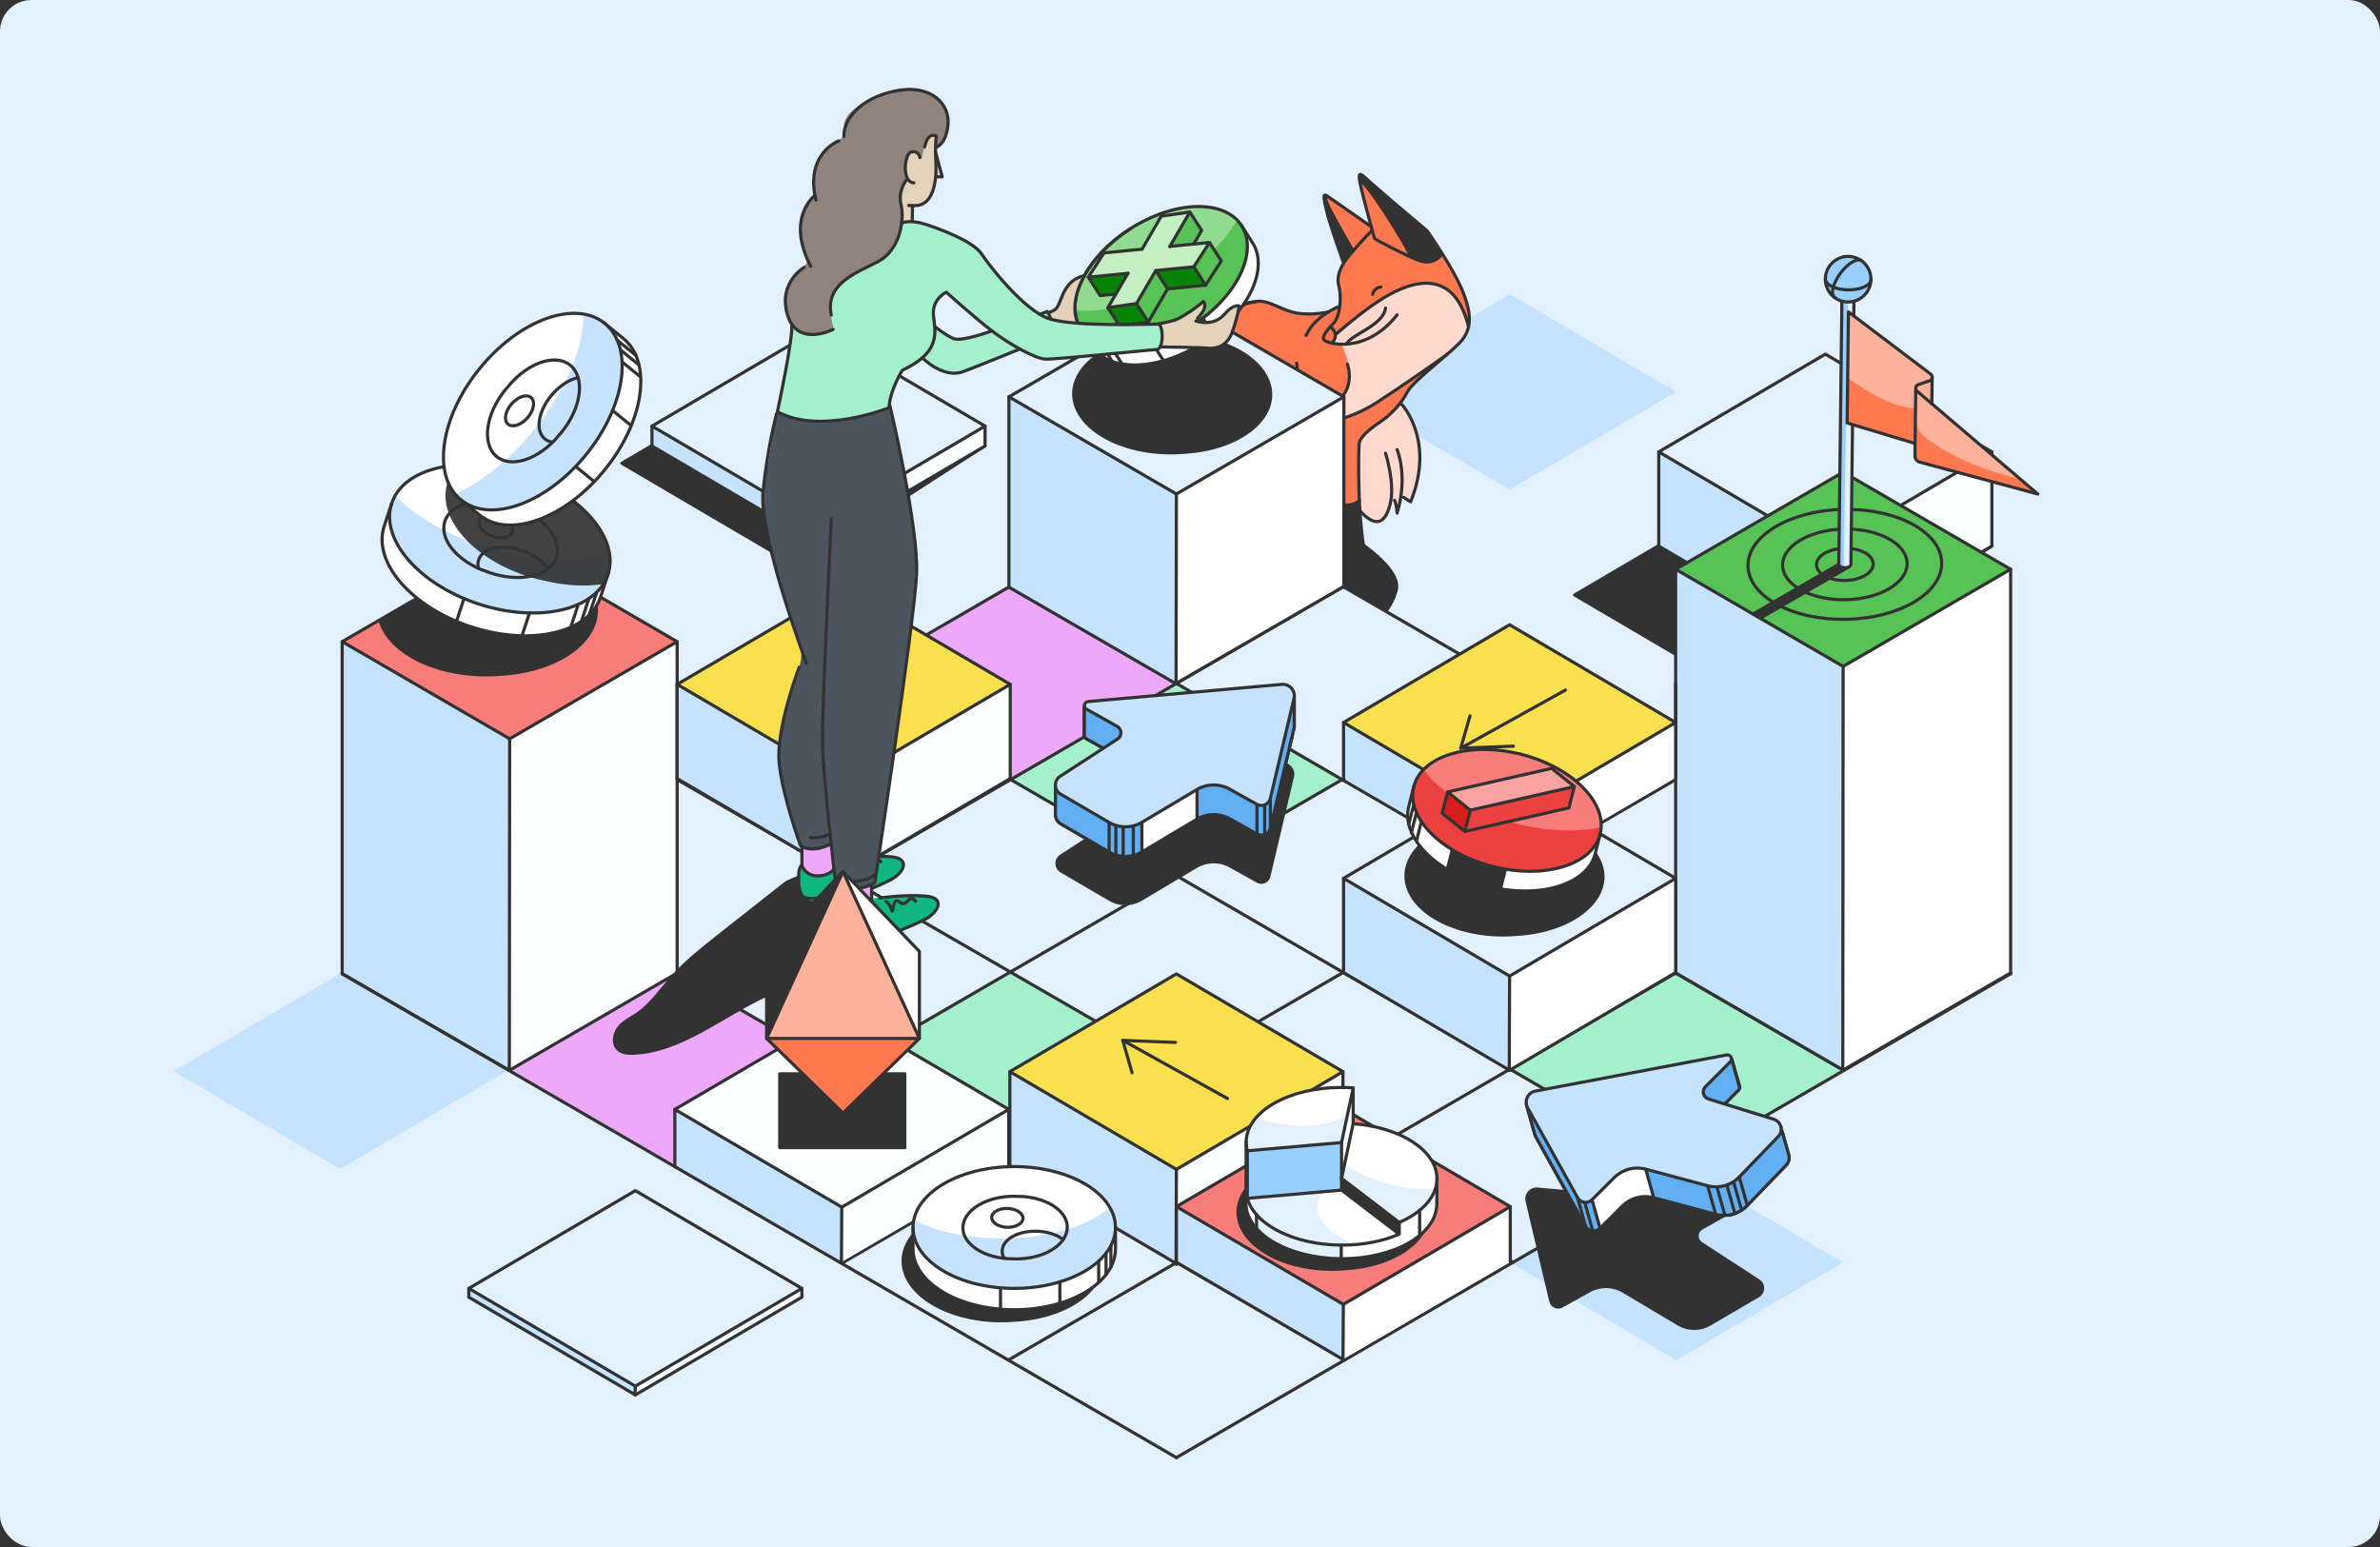<?xml version="1.0" encoding="UTF-8"?>
<svg id="Layer_1" data-name="Layer 1" xmlns="http://www.w3.org/2000/svg" viewBox="0 0 915.79 595.26">
  <rect x="0" y="0" width="915.79" height="595.26" fill="#333333" stroke="none"/>
  <defs>
    <style>
      .cls-1, .cls-2, .cls-3, .cls-4, .cls-5 {
        stroke: #323232;
        stroke-linecap: round;
        stroke-linejoin: round;
        stroke-width: 1.21px;
      }

      .cls-1, .cls-6 {
        fill: #62b0f3;
      }

      .cls-2, .cls-7, .cls-8 {
        fill: #323232;
      }

      .cls-3, .cls-9 {
        fill: #c5e3ff;
      }

      .cls-4, .cls-10 {
        fill: #fff;
      }

      .cls-5 {
        fill: none;
      }

      .cls-7 {
        opacity: .92;
      }

      .cls-7, .cls-11, .cls-12, .cls-6, .cls-13, .cls-14, .cls-15, .cls-16, .cls-17, .cls-9, .cls-18, .cls-19, .cls-8, .cls-20, .cls-21, .cls-22, .cls-23, .cls-10, .cls-24, .cls-25, .cls-26, .cls-27, .cls-28, .cls-29, .cls-30, .cls-31 {
        stroke-width: 0px;
      }

      .cls-11 {
        fill: #f87c79;
      }

      .cls-12 {
        fill: #4c555e;
      }

      .cls-13 {
        fill: #57c255;
      }

      .cls-14 {
        fill: #078305;
      }

      .cls-15 {
        fill: #10b680;
      }

      .cls-16 {
        fill: #c3efc2;
      }

      .cls-17 {
        fill: #d61f1c;
      }

      .cls-18 {
        fill: #a4f0cd;
      }

      .cls-19 {
        fill: #90837b;
      }

      .cls-20 {
        fill: #98cfff;
      }

      .cls-21 {
        fill: #91db90;
      }

      .cls-22 {
        fill: #ff784f;
      }

      .cls-23 {
        fill: #e3d3ba;
      }

      .cls-24 {
        fill: #eea8f9;
      }

      .cls-25 {
        fill: #ffd9ce;
      }

      .cls-26 {
        fill: #e3f1ff;
      }

      .cls-27 {
        fill: #eb413f;
      }

      .cls-28 {
        fill: #fae04e;
      }

      .cls-29 {
        fill: #fcffff;
      }

      .cls-30 {
        fill: #ffb29b;
      }

      .cls-31 {
        fill: #fba3a2;
      }
    </style>
  </defs>
  <rect class="cls-26" x="0" y="0" width="915.79" height="595.26" rx="12.09" ry="12.09" transform="translate(915.79 595.26) rotate(-180)"/>
  <polygon class="cls-9" points="645.06 523.37 709.15 485.76 645.06 448.15 580.98 485.76 645.06 523.37"/>
  <polygon class="cls-9" points="130.86 449.83 194.94 412.22 130.86 374.61 66.77 412.22 130.86 449.83"/>
  <polygon class="cls-9" points="580.93 188.42 645.02 150.8 580.93 113.19 516.85 150.8 580.93 188.42"/>
  <g>
    <polygon class="cls-2" points="306.96 217.97 379.01 171.49 286.16 150.72 239.28 178.25 306.96 217.97"/>
    <g>
      <polyline class="cls-29" points="379.01 171.49 379.01 163.96 314.93 201.57 315.06 208.9"/>
      <line class="cls-5" x1="379.01" y1="171.63" x2="314.93" y2="209.24"/>
      <g>
        <polyline class="cls-9" points="250.87 171.49 250.87 163.96 314.95 201.57 314.82 208.9"/>
        <polygon class="cls-26" points="314.95 201.57 379.04 163.96 314.95 126.35 250.87 163.96 314.95 201.57"/>
        <polygon class="cls-5" points="314.95 201.57 379.04 163.96 314.95 126.35 250.87 163.96 314.95 201.57"/>
        <line class="cls-5" x1="379.04" y1="163.96" x2="379.04" y2="171.49"/>
        <line class="cls-5" x1="250.87" y1="163.96" x2="250.87" y2="171.49"/>
        <line class="cls-5" x1="314.95" y1="201.57" x2="314.82" y2="208.9"/>
      </g>
      <line class="cls-5" x1="250.87" y1="171.63" x2="314.95" y2="209.24"/>
    </g>
  </g>
  <g>
    <polygon class="cls-2" points="673.57 268.66 766.42 210 673.57 189.23 605.9 228.94 673.57 268.66"/>
    <g>
      <polyline class="cls-29" points="766.42 210 766.42 173.88 702.33 211.49 702.47 247.41"/>
      <line class="cls-5" x1="766.42" y1="210.14" x2="702.33" y2="247.75"/>
      <g>
        <polyline class="cls-9" points="638.27 210 638.27 173.88 702.36 211.49 702.23 247.41"/>
        <polygon class="cls-26" points="702.36 211.49 766.44 173.88 702.36 136.27 638.27 173.88 702.36 211.49"/>
        <polygon class="cls-5" points="702.36 211.49 766.44 173.88 702.36 136.27 638.27 173.88 702.36 211.49"/>
        <line class="cls-5" x1="766.44" y1="173.88" x2="766.44" y2="210"/>
        <line class="cls-5" x1="638.27" y1="173.88" x2="638.27" y2="210"/>
        <line class="cls-5" x1="702.36" y1="211.49" x2="702.23" y2="247.41"/>
      </g>
      <line class="cls-5" x1="638.27" y1="210.14" x2="702.36" y2="247.75"/>
    </g>
  </g>
  <g>
    <path class="cls-8" d="m486.6,187.56c12.39,5.83,54.8,26.39,51.24,39.67-3.56,13.29-18.63,23.77-40.07,13.38-21.44-10.39-11.52-19.66-41.19-30.32-29.67-10.66-51.98-32.37-35.09-39.9,16.89-7.53,61.34,5.71,63.36,10.52,0,0-1.42,9.81,0,16.14"/>
    <g>
      <path class="cls-22" d="m478.69,116.68c-3.4.51-21.05,4.25-31.53,17.73-6.2,8.98-24.04,31.44,7.87,46.43.09,1.22,1.25,14.31,4.32,23.41,3.07,9.1,3.9,10.85,4.71,10.16s.66-4.27.11-5.85-2.46-14.03-1.99-17.46c.46-3.44.97-7.59.97-7.59,0,0,22.51,2.67,27.52,2.46.83,1.36,10.91,17.34,13.41,19.26,2.5,1.92,2.69,2.6,2.97,1.97s.65-1.63,0-2.71-1.63-2.83-1.97-3.02-4.77-9.05-5.16-10.1c-.39-1.05-1.85-4.73-1.85-4.73l7.73-.18s5.56,16.14,9.77,23.81c4.2,7.68,8.8,14.74,10.03,14.78s1.87-2.43,1.48-4.07c-.39-1.64-2.41-12.99-3.23-17.26-.82-4.26-.56-6.82-.56-6.82,0,0,4.19,4.75,7.02,3.81,2.83-.93,4.82-7.35,5.01-8.97,0-.06.59-.14,1.28,1.53.68,1.67.68,5.3,1.09,3.82.41-1.48,1.05-5.69,1.32-5.89s1.1.18,1.75.8,2.04,1.02,2.18.65.9-2.42.9-2.42c0,0,3.49-11.77,2.48-17.67s-4.08-13.01-5.15-14.54c-1.07-1.53-2.41-2.92-2.41-2.92,0,0,3.06-5.28,3.53-5.87s3.9-4.03,4.6-4.77,12.14-9.79,13.97-11.76,5.76-5.12,3.96-14.49c-1.3-6.59-5.78-13.81-6.79-15.52-1.01-1.7-8.3-13.22-8.95-13.97s-3.07-2.51-3.62-2.81-19.89-17.38-20.86-18.17c-.97-.8-1.71-.87-1.57,0s4.5,19.13,4.5,19.13c0,0-15.81-10.74-16.54-11.22s-1.42-.67-1.54.12,7.49,25.64,7.49,25.64c0,0-1.6,2.7-1.89,4.58s.06,3.91.44,5.54.05,6.4.05,6.4c0,0-3.41,1.21-4.6,2.11-2.03.64-5.6.95-8.21.77s-5.98-.55-8.87-1.92c-2.88-1.37-4.93-2.61-6.88-2.82s-1.78.08-3.89,0-4.41.61-4.41.61Z"/>
      <path class="cls-8" d="m521.07,96.59s-8.76-15.01-9.74-16.64c-.98-1.63-2.23-2.6-1.88-1.16s5.99,18.06,6.11,18.4.85,4.75,2.36,2.79"/>
      <path class="cls-25" d="m516.24,132.47c.93,2.33,3.24,7.62,2.97,11.9-.27,4.28-1.5,6.72-2.84,8.54-1.34,1.82-4.46,7.16-4.53,7.29s-2.61,3.51,4.22.97c6.84-2.55,13.58-6.06,21.88-11.71s19.56-13.29,22.92-16.76c3.35-3.47,5.14-6.4,2.62-12.04-2.52-5.64-5.79-8.75-6.87-9.4s-5.87-2.14-8.51-2.05-9.1,2.19-11.8,3.25c-2.7,1.07-8.97,5.34-10.22,6.43s-9.3,7.27-10.29,8.2-2.27,1.68-2.34,2.69c-.07,1.01-.51,2.49.65,2.68"/>
      <path class="cls-25" d="m497.25,155.11s.53-1.74.7-2.33.53-2.91-.35-4.11c-.88-1.21-4.2-5.71-5.7-6.73s-3.48-2.59-4.61-3.09c-1.13-.5-2.73-1.23-2.73-1.23,0,0-1.8-.88-2.12.46s-.18,1.45-.2,2.38.03,1.46-.01,2.73c-.04,1.27.1,1.73,0,1.86s.95,1.52,1.7,2.11,2.57,2.73,3.22,3.25,2.26,2.32,3.31,3.19,1.21,1.36,2.29,2.07,3.37,2.16,3.84,1.06"/>
      <path class="cls-25" d="m541.18,158.02c-1.07-1.53-2.41-2.92-2.41-2.92,0,0,.12-.21.32-.55-1.03,1.38-2.36,3.08-3.35,3.98-1.84,1.66-5.26,4.06-6.98,5.46-1.73,1.4-3.89,4.13-4.26,4.56-.37.43-1.56,0-1.54,2.67.02,1.96-1.29,15.64.52,25.88.84.89,4.36,4.43,6.84,3.61,2.83-.93,4.82-7.35,5.01-8.97,0-.06.59-.14,1.28,1.53.68,1.67.68,5.3,1.09,3.82.41-1.48,1.05-5.69,1.32-5.89.27-.2,1.1.18,1.75.8.65.62,2.04,1.02,2.18.65.15-.37.9-2.42.9-2.42,0,0,3.49-11.77,2.48-17.67-1.01-5.9-4.08-13.01-5.15-14.54Z"/>
      <path class="cls-25" d="m500.15,171.01s-.3.3-.48,1.65c-.18,1.35.06,7.02-.06,8.97-.12,1.95-.28,4.87,1.33,4.94,1.61.07,2.08.07,2.35.07s2.68-.08,1.98-1.89-3.05-8.78-3.33-9.43"/>
      <path class="cls-5" d="m554.75,97.57c-.19,1.04-3.62,4.72-9.01,2.58-5.39-2.14-16.63-7.99-16.81-8.36s-4.55-16.35-5.39-20.34-.93-5.67,1.67-3.16c2.6,2.51,19.97,17.28,23.87,20.44,0,0,10.22,14.49,13.84,23.59,3.62,9.1,2.97,13.93,0,18.11-2.97,4.18-18.95,15.79-21.36,20.34s-6.13,8.64-10.4,11.52c-4.27,2.88-7.86,5.96-8.14,8.19s-.96,32.4,3.13,46.43c1.38,4.74,1.5,7.23-.09,8.36-.65.46-2.11-2.46-2.11-2.46"/>
      <path class="cls-5" d="m518.43,140.1c.65,1.86,1.86,6.78-1.21,11.52-3.07,4.74-6.97,10.03-7.15,13.93-.19,3.9,3.34,26.57,5.2,31.3,1.86,4.74,8.45,19.32,9.57,22.02,1.11,2.69.93,4.27,0,4.64s-10.68-13.93-14.21-23.5c-3.53-9.57-9.75-28.24-11.15-30.38-1.39-2.14-5.76-8.27-3.44-11.89,2.32-3.62,3.81-13.47,2.88-18.02"/>
      <path class="cls-5" d="m467.52,128.76c-2.04,2.69-7.71,8.36-4.92,12.26,2.79,3.9,3.44,11.43.93,15.7-2.51,4.27-8.92,8.55-9.01,13-.09,4.46.93,18.21,1.67,22.29.74,4.09,5.29,20.62,6.69,22.11,1.39,1.49,2.6-.93,1.21-6.13-1.39-5.2-3.07-20.62.46-29.82s16.76-21.7,17.84-32.42c.28-2.79-.37-8.45-1.02-10.78"/>
      <path class="cls-5" d="m496.04,157.74c-4.52-1.92-8.79-10.22-13.59-10.84"/>
      <path class="cls-5" d="m485.2,148.04s1.23,13.49,0,17.57c-1.23,4.09-.61,7.18,1.49,12.88,2.11,5.7,15.73,26.01,18.83,28.11,3.1,2.11,2.23-1.98,0-4.58s-6.44-11.77-8.55-18.7c-2.11-6.94-1.43-13.94.4-17.06"/>
      <path class="cls-5" d="m527.62,89.01c-1.11,1.02-6.78,7.06-9.29,10.4s-4.18,6.87-3.16,10.59.78,11.52-2.14,14.49c-1.58,1.61-4.43,4.71-3.68,6.19.74,1.49,15.98,6.07,28.24-9.54"/>
      <path class="cls-5" d="m511.85,125.75s3.82,2.42.85,6.09"/>
      <path class="cls-5" d="m518.04,132.42c1.97-3.84,14.11-7.05,15.1-13.87"/>
      <path class="cls-5" d="m513.82,128.8s9.78-8.64,17.46-13.48c7.68-4.83,27.47-15.55,33.8,10.43"/>
      <path class="cls-5" d="m528.19,113.28s.48-2.64,3.15-2.83"/>
      <path class="cls-5" d="m527.63,87.23c-3.29-2.25-15.39-10.79-17.14-11.91s-.97,1.5,0,5.95c.97,4.45,6.3,19.42,6.3,19.42"/>
      <path class="cls-5" d="m542.77,98.88c-.1-2.38-19.49-33.38-19.45-28.53"/>
      <path class="cls-5" d="m520.63,96.59c-1.24-2.57-13.71-22.75-10.14-21.27"/>
      <path class="cls-5" d="m515.24,117.93s-9.23,3.5-12.69,11.16"/>
      <path class="cls-5" d="m511.24,119.96s-5.23,1.42-11.55.62-11.77-5.63-16.6-4.51-19.2.01-34.18,16.35c-14.99,16.34-19.64,38.14,5.6,48.42"/>
      <path class="cls-5" d="m463.15,183.5s17.5,2.38,27.52,2.46"/>
      <line class="cls-5" x1="498.07" y1="186.63" x2="505.27" y2="186.63"/>
      <path class="cls-5" d="m539.45,155.7s12.95,13.87,3.32,37.4l-2.7-1.73"/>
      <path class="cls-5" d="m537.59,173.04s4.33,10.03,0,24.4c0,0-.25-3.47-.99-4.95"/>
      <path class="cls-5" d="m533.13,174.4s3.84,11.77,1.73,19.82c-2.11,8.05-6.11,8.37-11.6,2.3"/>
      <path class="cls-5" d="m481.75,136.77s11.07,2.03,16.72,13.64"/>
      <path class="cls-5" d="m517.31,201.73s-3.06-28.57-3.48-33.49-.01-6.04-.01-6.04"/>
      <path class="cls-5" d="m511.24,162.2s8.53-.84,18.82-7.52c10.29-6.69,22.38-15.11,26.88-18.42"/>
      <path class="cls-5" d="m483.1,116.07c-4.54.63-5.73,1.73-9.72,5.64"/>
      <path class="cls-5" d="m454.71,175.91s2.82,5.01,9.47,3.34"/>
      <path class="cls-5" d="m486.88,178.98s4.93,2.15,9.11,0"/>
      <path class="cls-5" d="m507.98,192.63s3.63.28,5.85-1.28"/>
      <path class="cls-5" d="m516.51,194.23s3.61.82,6.55-1.58"/>
      <path class="cls-8" d="m463.15,183.5s.14.02.37.04c-.03-.56-.02-1.23,0-1.93l.41-2.03s-6.5.33-9.22-2.96c.14,1.89.16,3.15.08,4.09.08.04.16.08.24.12.09,1.22,1.26,14.31,4.32,23.41,3.07,9.1,3.9,10.85,4.72,10.16.81-.7.66-4.27.11-5.85s-2.46-14.03-1.99-17.46c.46-3.44.97-7.59.97-7.59Z"/>
      <path class="cls-8" d="m505.07,201.46c-.35-.19-4.77-9.05-5.16-10.1-.21-.55-.7-1.81-1.12-2.9-.05-.06-.11-.12-.15-.2-.46-.84-1.77-5.38-2.05-6.29s.61-2.58-1.74-2.51c-2.35.07-3.34.64-4.19.42-.85-.22-2.35-.43-2.35-.43,0,0-2.11-.73-1.66,0,0,0,3.68,5.95,4.42,7.17,2.09,3.34,10.71,16.84,13,18.6,2.5,1.92,2.69,2.6,2.97,1.97s.65-1.63,0-2.71c-.65-1.08-1.63-2.83-1.97-3.02Z"/>
      <path class="cls-8" d="m523.85,203.72c-.82-4.26-.56-6.82-.56-6.82,0,0,.04.05.1.11-.12-1.06-.21-2.3-.33-2.64-.21-.61-.17-1.48-.85-1.12-.68.36-2.12,1.24-3.17,1.21-1.05-.02-2.23.15-2.23.84s.23,3.36-.16,3.36-1.44-1.32-1.81-2.23c-.37-.91-1.06-3.2-1.03-3.65l.1-.95s-1.75.59-2.63.81c-.88.23-2.95.3-2.81.95.01.06.02.17.02.3,1.99,5.26,4.73,12.11,7.06,16.36,4.2,7.68,8.8,14.74,10.03,14.78,1.23.05,1.87-2.43,1.48-4.07-.39-1.64-2.41-12.99-3.23-17.26Z"/>
      <path class="cls-8" d="m542.77,99.25s3.6,1.8,6.13,1.44,4.23-1.35,4.51-1.68,1.49-.98.56-2.6-3.16-6.9-5.06-8.1-22.99-19.74-23.94-20.34-2.02-.42-1.94.21,1.5,1.93,1.91,2.44,2.35,3.12,2.7,3.5,8.4,11.45,10.4,15.47c2,4.02,4.18,7.79,4.18,7.79"/>
    </g>
  </g>
  <polygon class="cls-24" points="261.22 449.22 325.66 411.84 261.22 374.47 196.77 411.84 261.22 449.22"/>
  <polygon class="cls-18" points="388.77 449.22 453.21 411.84 388.77 374.47 324.32 411.84 388.77 449.22"/>
  <polygon class="cls-18" points="644.74 449.52 709.19 412.14 644.74 374.76 580.88 411.5 644.74 449.52"/>
  <polygon class="cls-26" points="388.43 523.2 452.54 485.95 388.43 448.7 324.32 485.95 388.43 523.2"/>
  <polygon class="cls-26" points="516.77 448.75 580.88 411.5 516.77 374.25 452.66 411.5 516.77 448.75"/>
  <polygon class="cls-18" points="452.66 336.97 517.11 299.59 452.66 262.22 388.22 299.59 452.66 336.97"/>
  <polygon class="cls-26" points="516.8 300.34 581.25 262.96 516.8 225.59 452.35 262.96 516.8 300.34"/>
  <polygon class="cls-24" points="388.09 300.71 452.54 263.33 388.09 225.96 323.64 263.33 388.09 300.71"/>
  <polyline class="cls-5" points="452.66 560.86 773.66 374.68 452.66 188.5 131.67 374.68"/>
  <polygon class="cls-10" points="709.08 411.86 709.21 256.42 773.66 219.04 773.66 374.68 709.08 411.86"/>
  <polygon class="cls-9" points="195.98 411.86 196.11 284.28 131.67 246.9 131.67 374.68 195.98 411.86"/>
  <line class="cls-5" x1="709.34" y1="411.86" x2="388.35" y2="225.68"/>
  <line class="cls-5" x1="645.53" y1="448.82" x2="325.34" y2="263.11"/>
  <line class="cls-5" x1="582.21" y1="485.72" x2="261.22" y2="300.36"/>
  <line class="cls-5" x1="517.24" y1="523.11" x2="196.79" y2="337.42"/>
  <polygon class="cls-29" points="196.25 411.86 196.11 284.28 260.56 246.9 260.56 374.68 196.25 411.86"/>
  <line class="cls-5" x1="259.63" y1="448.9" x2="579.99" y2="263.11"/>
  <line class="cls-5" x1="323.9" y1="486.08" x2="644.11" y2="300.36"/>
  <line class="cls-5" x1="388.09" y1="523.28" x2="708.53" y2="337.42"/>
  <polygon class="cls-9" points="259.67 448.29 259.67 426.88 323.9 464.49 323.77 485.7 259.67 448.29"/>
  <polygon class="cls-9" points="709.21 256.42 709.08 411.86 644.77 374.68 644.77 219.04 709.21 256.42"/>
  <line class="cls-5" x1="260.56" y1="246.9" x2="260.56" y2="374.68"/>
  <line class="cls-5" x1="195.98" y1="411.86" x2="516.98" y2="225.68"/>
  <polyline class="cls-5" points="196.11 284.28 195.98 411.86 131.67 374.68 131.67 246.9"/>
  <polygon class="cls-13" points="709.21 256.42 773.66 219.04 709.21 181.67 644.77 219.04 709.21 256.42"/>
  <polygon class="cls-5" points="709.21 256.42 773.66 219.04 709.21 181.67 644.77 219.04 709.21 256.42"/>
  <line class="cls-5" x1="773.66" y1="219.04" x2="773.66" y2="374.68"/>
  <line class="cls-5" x1="644.77" y1="219.04" x2="644.77" y2="374.68"/>
  <line class="cls-5" x1="709.21" y1="256.42" x2="709.08" y2="411.86"/>
  <g>
    <polygon class="cls-9" points="452.53 263.11 452.66 190.08 388.22 152.7 388.22 225.93 452.53 263.11"/>
    <polygon class="cls-10" points="452.3 263.11 452.17 190.08 516.61 152.7 516.61 225.93 452.3 263.11"/>
    <polygon class="cls-26" points="452.66 190.08 517.11 152.7 452.66 115.32 388.22 152.7 452.66 190.08"/>
    <polygon class="cls-5" points="452.66 190.08 517.11 152.7 452.66 115.32 388.22 152.7 452.66 190.08"/>
    <line class="cls-5" x1="517.11" y1="152.7" x2="517.11" y2="225.93"/>
    <line class="cls-5" x1="388.22" y1="152.7" x2="388.22" y2="225.93"/>
    <line class="cls-5" x1="452.66" y1="190.08" x2="452.53" y2="263.11"/>
  </g>
  <polygon class="cls-11" points="196.11 284.28 260.56 246.9 196.11 209.52 131.67 246.9 196.11 284.28"/>
  <polygon class="cls-5" points="196.11 284.28 260.56 246.9 196.11 209.52 131.67 246.9 196.11 284.28"/>
  <line class="cls-5" x1="709.21" y1="411.73" x2="773.66" y2="374.35"/>
  <line class="cls-5" x1="644.77" y1="374.35" x2="709.21" y2="411.73"/>
  <g>
    <polygon class="cls-9" points="516.98 299.41 516.98 278.01 580.87 315.62 580.74 336.82 516.98 299.41"/>
    <polygon class="cls-10" points="644.4 299.41 644.4 278.01 580.51 315.62 580.64 336.82 644.4 299.41"/>
    <g>
      <polygon class="cls-28" points="580.87 315.62 644.77 278.01 580.87 240.4 516.98 278.01 580.87 315.62"/>
      <polygon class="cls-5" points="580.87 315.62 644.77 278.01 580.87 240.4 516.98 278.01 580.87 315.62"/>
      <line class="cls-5" x1="644.77" y1="263.29" x2="644.77" y2="299.41"/>
      <line class="cls-5" x1="516.98" y1="278.01" x2="516.98" y2="300.28"/>
      <line class="cls-5" x1="580.87" y1="315.62" x2="580.74" y2="336.82"/>
    </g>
  </g>
  <polyline class="cls-10" points="644.74 374.09 644.74 337.97 580.85 375.58 580.98 411.5"/>
  <line class="cls-5" x1="644.74" y1="374.23" x2="580.85" y2="411.84"/>
  <g>
    <polyline class="cls-9" points="516.98 374.09 516.98 337.97 580.87 375.58 580.74 411.5"/>
    <polygon class="cls-26" points="580.87 375.58 644.77 337.97 580.87 300.36 516.98 337.97 580.87 375.58"/>
    <polygon class="cls-5" points="580.87 375.58 644.77 337.97 580.87 300.36 516.98 337.97 580.87 375.58"/>
    <line class="cls-5" x1="644.77" y1="337.97" x2="644.77" y2="374.09"/>
    <line class="cls-5" x1="516.98" y1="337.97" x2="516.98" y2="374.09"/>
    <line class="cls-5" x1="580.87" y1="375.58" x2="580.74" y2="411.5"/>
  </g>
  <line class="cls-5" x1="516.98" y1="374.23" x2="580.87" y2="411.84"/>
  <line class="cls-5" x1="388.22" y1="225.93" x2="452.53" y2="263.11"/>
  <line class="cls-5" x1="516.61" y1="225.93" x2="452.3" y2="263.11"/>
  <g>
    <polyline class="cls-29" points="388.71 299.46 388.71 263.33 324.62 300.95 324.75 336.87"/>
    <line class="cls-5" x1="388.71" y1="299.59" x2="324.62" y2="337.21"/>
    <g>
      <polyline class="cls-9" points="260.56 299.46 260.56 263.33 324.64 300.95 324.51 336.87"/>
      <polygon class="cls-28" points="324.64 300.95 388.73 263.33 324.64 225.72 260.56 263.33 324.64 300.95"/>
      <polygon class="cls-5" points="324.64 300.95 388.73 263.33 324.64 225.72 260.56 263.33 324.64 300.95"/>
      <line class="cls-5" x1="388.73" y1="263.33" x2="388.73" y2="299.46"/>
      <line class="cls-5" x1="260.56" y1="263.33" x2="260.56" y2="299.46"/>
      <line class="cls-5" x1="324.64" y1="300.95" x2="324.51" y2="336.87"/>
    </g>
    <line class="cls-5" x1="260.56" y1="299.59" x2="324.64" y2="337.21"/>
  </g>
  <g>
    <path class="cls-8" d="m493.25,293.5l-74.54,6.61c-1.54.14-1.99,2.17-.64,2.93,2.87,1.62,6.98,3.92,11.79,6.61,1.87,1.05,1.96,3.71.16,4.87l-22.08,14.34c-2.51,1.63-2.42,5.34.16,6.85l18.66,10.91c3.9,2.28,8.74,2.26,12.63-.05l21.2-12.62c3.84-2.28,8.6-2.35,12.49-.18,4.32,2.41,7.99,4.45,10.58,5.89,2.04,1.14,4.6,0,5.14-2.27l9.11-38.49c.69-2.92-1.68-5.66-4.67-5.4Z"/>
    <g>
      <path class="cls-1" d="m406.72,301.37l-.6,3.46v8s-.13,3.01,2.26,4.28c2.39,1.28,19.77,11.45,19.77,11.45,0,0,4.28,1.52,6.43.98,2.15-.54,6.34-2.79,7.25-3.17.91-.39,18.1-10.74,18.1-10.74,0,0,3.68-2.56,7.78-2.17,4.11.39,8.63,3.74,9.64,4.12,1.01.38,5.52,2.97,5.52,2.97,0,0,1.63,1.02,2.79.71,1.16-.31,2.56-.36,3.44-3.83.89-3.47,7.23-30.53,7.23-30.53,0,0,1.58-6.35,1.65-6.98.07-.64-.04-1.77,0-2.28.04-.51.02-8.08.02-8.08,0,0-.41-1.87-.9-2.28-.48-.4-1.31-1.09-1.31-1.09l-77.86,5.11s-.81.04-.76,1.11-.05,10.23-.05,10.23c0,0-.43,1.1,1.63,2.04s8.01,4.65,8.01,4.65"/>
      <path class="cls-6" d="m406.12,302.14v11.09c-.08,1.43.58,2.9,1.99,3.72l18.66,10.91c3.9,2.28,8.74,2.26,12.63-.05l21.2-12.62c3.84-2.28,8.6-2.35,12.49-.18,4.32,2.41,7.99,4.45,10.58,5.89,2.04,1.14,4.6,0,5.14-2.27l9.11-38.49c.12-.51.15-1.02.09-1.51v-11.16"/>
      <path class="cls-10" d="m439.39,316.4l.23,10.95,20.97-12.54-.17-9.89s-.17-.69-.74-.37-20.29,11.85-20.29,11.85Z"/>
      <path class="cls-5" d="m406.12,302.14v11.09c-.08,1.43.58,2.9,1.99,3.72l18.66,10.91c3.9,2.28,8.74,2.26,12.63-.05l21.2-12.62c3.84-2.28,8.6-2.35,12.49-.18,4.32,2.41,7.99,4.45,10.58,5.89,2.04,1.14,4.6,0,5.14-2.27l9.11-38.49c.12-.51.15-1.02.09-1.51v-11.16"/>
      <path class="cls-1" d="m424.29,287.78c-2.43-1.36-4.54-2.54-6.23-3.49-.56-.32-.81-.85-.8-1.38v-11.22"/>
      <line class="cls-4" x1="426.77" y1="316.45" x2="426.77" y2="327.86"/>
      <line class="cls-4" x1="439.39" y1="316.4" x2="439.39" y2="327.81"/>
      <line class="cls-4" x1="436.08" y1="317.77" x2="436.08" y2="329.08"/>
      <line class="cls-4" x1="432.19" y1="318.15" x2="432.19" y2="329.54"/>
      <line class="cls-4" x1="429.37" y1="317.77" x2="429.37" y2="328.87"/>
      <line class="cls-4" x1="460.6" y1="303.78" x2="460.6" y2="315.19"/>
      <line class="cls-4" x1="483.67" y1="309.5" x2="483.67" y2="320.9"/>
      <line class="cls-4" x1="488.81" y1="307.23" x2="488.81" y2="318.63"/>
      <line class="cls-4" x1="486.64" y1="309.71" x2="486.64" y2="320.9"/>
      <path class="cls-3" d="m493.25,263.34l-74.54,6.61c-1.54.14-1.99,2.17-.64,2.93,2.87,1.62,6.98,3.92,11.79,6.61,1.87,1.05,1.96,3.71.16,4.87l-22.08,14.34c-2.51,1.63-2.42,5.34.16,6.85l18.66,10.91c3.9,2.28,8.74,2.26,12.63-.05l21.2-12.62c3.84-2.28,8.6-2.35,12.49-.18,4.32,2.41,7.99,4.45,10.58,5.89,2.04,1.14,4.6,0,5.14-2.27l9.11-38.49c.69-2.92-1.68-5.66-4.67-5.4Z"/>
    </g>
  </g>
  <g>
    <polyline class="cls-29" points="516.72 448.47 516.72 412.35 452.64 449.96 452.77 485.88"/>
    <line class="cls-5" x1="516.72" y1="448.61" x2="452.64" y2="486.22"/>
    <g>
      <polyline class="cls-9" points="388.58 448.47 388.58 412.35 452.66 449.96 452.53 485.88"/>
      <polygon class="cls-28" points="452.66 449.96 516.75 412.35 452.66 374.74 388.58 412.35 452.66 449.96"/>
      <polygon class="cls-5" points="452.66 449.96 516.75 412.35 452.66 374.74 388.58 412.35 452.66 449.96"/>
      <line class="cls-5" x1="516.75" y1="412.35" x2="516.75" y2="448.47"/>
      <line class="cls-5" x1="388.58" y1="412.35" x2="388.58" y2="448.47"/>
      <line class="cls-5" x1="452.66" y1="449.96" x2="452.53" y2="485.88"/>
    </g>
    <line class="cls-5" x1="388.58" y1="448.61" x2="452.66" y2="486.22"/>
  </g>
  <g>
    <polygon class="cls-9" points="452.66 485.7 452.66 464.29 516.9 501.9 516.77 523.11 452.66 485.7"/>
    <polygon class="cls-10" points="580.77 485.7 580.77 464.29 516.53 501.9 516.67 523.11 580.77 485.7"/>
    <g>
      <polygon class="cls-11" points="516.9 501.9 581.13 464.29 516.9 426.68 452.66 464.29 516.9 501.9"/>
      <polygon class="cls-5" points="516.9 501.9 581.13 464.29 516.9 426.68 452.66 464.29 516.9 501.9"/>
      <line class="cls-5" x1="581.13" y1="464.29" x2="581.13" y2="485.7"/>
      <line class="cls-5" x1="452.66" y1="464.29" x2="452.66" y2="486.57"/>
      <line class="cls-5" x1="516.9" y1="501.9" x2="516.77" y2="523.11"/>
    </g>
  </g>
  <g>
    <polygon class="cls-29" points="387.78 448.29 387.78 426.88 323.54 464.49 323.67 485.7 387.78 448.29"/>
    <g>
      <polygon class="cls-29" points="323.9 464.49 388.14 426.88 323.9 389.27 259.67 426.88 323.9 464.49"/>
      <polygon class="cls-5" points="323.9 464.49 388.14 426.88 323.9 389.27 259.67 426.88 323.9 464.49"/>
      <line class="cls-5" x1="388.14" y1="426.88" x2="388.14" y2="448.29"/>
      <line class="cls-5" x1="259.67" y1="426.88" x2="259.67" y2="448.81"/>
      <line class="cls-5" x1="323.9" y1="464.49" x2="323.77" y2="485.7"/>
    </g>
  </g>
  <line class="cls-5" x1="516.77" y1="523.11" x2="452.66" y2="485.7"/>
  <path class="cls-8" d="m229.81,231.87c-.22-1.17-.58-2.3-1.04-3.41l-32.57-18.89s-.09,0-.14-.01l-50.42,29.24c3.67,13.31,23.64,22.78,45.72,21.33l2.11-.14c22.75-1.52,39.02-14.1,36.34-28.11Z"/>
  <g>
    <path class="cls-10" d="m150.71,193.7l-2.88,8.79c-4.53,13.83,10.43,31.14,33.41,38.68,22.98,7.53,45.29,2.43,49.82-11.39l3.02-9.22"/>
    <ellipse class="cls-10" cx="192.33" cy="207.35" rx="26.34" ry="43.8" transform="translate(-64.61 325.53) rotate(-71.85)"/>
    <path class="cls-9" d="m185.89,210.25c-14.25-4.67-26.17-11.79-33.86-19.48-.53.93-.97,1.9-1.31,2.93-4.53,13.83,10.43,31.14,33.41,38.68,22.98,7.53,45.29,2.43,49.82-11.39.95-2.89,1.03-5.94.38-9.01-11.2,4.77-29.44,4.5-48.44-1.73Z"/>
    <path class="cls-5" d="m150.71,193.7l-2.88,8.79c-4.53,13.83,10.43,31.14,33.41,38.68,22.98,7.53,45.29,2.43,49.82-11.39l3.02-9.22"/>
    <ellipse class="cls-5" cx="192.33" cy="207.35" rx="26.34" ry="43.8" transform="translate(-64.61 325.53) rotate(-71.85)"/>
    <g>
      <path class="cls-5" d="m199.84,195.68c11.22,4.51,17.36,13.55,13.68,20.17-3.68,6.62-15.74,8.39-26.94,3.81l-1.07-.35c-11.22-4.53-17.35-13.57-13.69-20.19,3.66-6.62,15.76-8.39,26.95-3.79l1.07.35Z"/>
      <path class="cls-5" d="m197.13,204.8c.77-2.11-1.44-4.86-4.95-6.15-3.51-1.29-6.98-.63-7.76,1.48-.77,2.11,1.44,4.86,4.95,6.15,3.51,1.29,6.98.63,7.76-1.48Z"/>
      <path class="cls-5" d="m184.07,218.63c-.28-1.08-.23-2.23.14-3.28.37-1.06,1.04-1.98,1.94-2.66,4.25-3.39,13.08-2.68,19.72,1.57,1.95,1.19,3.63,2.76,4.95,4.62"/>
    </g>
    <line class="cls-5" x1="178.49" y1="230.45" x2="175.7" y2="238.96"/>
    <line class="cls-5" x1="203.75" y1="235.85" x2="200.93" y2="244.42"/>
    <line class="cls-5" x1="222.5" y1="232.54" x2="219.78" y2="240.87"/>
    <line class="cls-5" x1="226.6" y1="230.29" x2="223.72" y2="239.08"/>
    <line class="cls-5" x1="229.61" y1="227.84" x2="226.73" y2="236.63"/>
  </g>
  <path class="cls-7" d="m233.95,220.99c4.53-13.83-10.43-31.14-33.41-38.68-8.4-2.75-16.7-3.81-24.08-3.38-2.88,2.85-4.66,6.36-4.99,10.39-1.19,14.2,15.87,29.5,38.23,34.2l2.07.43c7.32,1.53,14.29,1.72,20.4.79.75-1.16,1.35-2.41,1.79-3.74Z"/>
  <g>
    <path class="cls-10" d="m177.37,192.34l7.17,5.84c11.28,9.19,32.81,1.43,48.08-17.32s18.51-41.41,7.23-50.6l-7.52-6.12"/>
    <ellipse class="cls-10" cx="205.02" cy="158.38" rx="43.8" ry="26.34" transform="translate(-47.25 217.34) rotate(-50.84)"/>
    <path class="cls-9" d="m205.42,165.44c-9.47,11.63-20.39,20.2-30.32,24.63.68.83,1.43,1.59,2.27,2.28,11.28,9.19,32.81,1.43,48.08-17.32,15.27-18.76,18.51-41.41,7.23-50.59-2.36-1.92-5.17-3.09-8.28-3.59.44,12.17-6.36,29.1-18.98,44.6Z"/>
    <path class="cls-5" d="m177.37,192.34l7.17,5.84c11.28,9.19,32.81,1.43,48.08-17.32s18.51-41.41,7.23-50.6l-7.52-6.12"/>
    <ellipse class="cls-5" cx="205.02" cy="158.38" rx="43.8" ry="26.34" transform="translate(-47.25 217.34) rotate(-50.84)"/>
    <g>
      <path class="cls-5" d="m196.83,147.19c8.23-8.86,18.87-11.35,23.73-5.54,4.86,5.81,2.19,17.7-6.1,26.52l-.71.87c-8.25,8.85-18.89,11.33-23.76,5.54-4.87-5.79-2.18-17.72,6.13-26.52l.71-.87Z"/>
      <path class="cls-5" d="m204.37,152.99c-1.69-1.48-5.06-.4-7.52,2.42-2.46,2.81-3.09,6.29-1.4,7.77,1.69,1.48,5.06.4,7.52-2.42,2.46-2.81,3.09-6.29,1.4-7.77Z"/>
      <path class="cls-5" d="m212.59,170.14c-1.11-.13-2.16-.59-3.01-1.31-.85-.72-1.47-1.69-1.78-2.76-1.64-5.18,2.18-13.17,8.53-17.85,1.81-1.39,3.88-2.4,6.09-2.96"/>
    </g>
    <line class="cls-5" x1="221.63" y1="179.59" x2="228.57" y2="185.24"/>
    <line class="cls-5" x1="235.72" y1="157.95" x2="242.72" y2="163.65"/>
    <line class="cls-5" x1="239.36" y1="139.25" x2="246.16" y2="144.78"/>
    <line class="cls-5" x1="238.73" y1="134.62" x2="245.9" y2="140.46"/>
    <line class="cls-5" x1="237.53" y1="130.93" x2="244.7" y2="136.77"/>
  </g>
  <path class="cls-8" d="m445.7,128.76c-20.59,1.38-35.33,12.78-32.91,25.45,2.43,12.67,21.03,21.86,41.67,20.5l1.91-.13c20.59-1.38,35.33-12.76,32.91-25.45-2.43-12.68-21.03-21.86-41.67-20.48l-1.91.11Z"/>
  <path class="cls-8" d="m573.56,314.28c-20.59,1.38-35.33,12.78-32.91,25.45,2.43,12.67,21.03,21.86,41.67,20.5l1.91-.13c20.59-1.38,35.33-12.76,32.91-25.45-2.43-12.68-21.03-21.86-41.67-20.48l-1.91.11Z"/>
  <g>
    <path class="cls-10" d="m477.74,86.83l4.19,6.53c6.59,10.28-1.91,27.5-19.01,38.47-17.09,10.96-36.29,11.52-42.89,1.24l-4.4-6.85"/>
    <ellipse class="cls-21" cx="446.8" cy="106.69" rx="36.77" ry="22.12" transform="translate(13.12 258.13) rotate(-32.68)"/>
    <path class="cls-13" d="m452.64,107.69c10.6-6.8,18.78-15.09,23.41-22.96.62.65,1.19,1.34,1.68,2.11,6.59,10.28-1.91,27.5-19,38.47-17.09,10.96-36.29,11.52-42.89,1.24-1.38-2.15-2.09-4.61-2.21-7.24,10.11,1.52,24.87-2.54,39-11.61Z"/>
    <path class="cls-5" d="m477.74,86.83l4.19,6.53c6.59,10.28-1.91,27.5-19.01,38.47-17.09,10.96-36.29,11.52-42.89,1.24l-4.4-6.85"/>
    <ellipse class="cls-5" cx="446.8" cy="106.69" rx="36.77" ry="22.12" transform="translate(13.12 258.13) rotate(-32.68)"/>
    <line class="cls-5" x1="462.91" y1="122.54" x2="466.97" y2="128.87"/>
    <line class="cls-5" x1="443.52" y1="132.25" x2="447.61" y2="138.63"/>
    <line class="cls-5" x1="427.58" y1="133.52" x2="431.55" y2="139.71"/>
    <line class="cls-5" x1="423.78" y1="132.55" x2="427.97" y2="139.08"/>
    <line class="cls-5" x1="420.82" y1="131.19" x2="425.01" y2="137.73"/>
    <polygon class="cls-10" points="426.02 118.48 430.84 125.46 441.87 124.07 449.35 111.41 463.94 109.89 469.99 100.5 465.38 93.32 459.22 94.14 462.56 88.88 457.85 81.36 446.81 82.88 439.44 95.88 424.76 97.12 418.55 106.69 423.18 113.95 429.59 113.31 426.02 118.48"/>
    <polygon class="cls-16" points="447.03 83.3 439.55 96.13 424.92 97.53 419.35 106.3 434.28 104.93 426.47 118.32 437.11 116.58 444.58 103.9 459.24 102.37 465.24 93.16 450.75 94.42 457.41 81.59 447.03 83.3"/>
    <polygon class="cls-13" points="464.14 109.62 459.59 102.52 465.22 93.92 469.92 100.39 464.14 109.62"/>
    <polygon class="cls-13" points="459.32 93.92 450.53 94.78 457.69 82.27 462.39 88.75 459.32 93.92"/>
    <path class="cls-13" d="m442.15,123.88l7.01-12.86s-4.35-6.73-4.76-6.37-6.27,11.35-6.27,11.35c0,0-.75,1.1-.31,1.6"/>
    <polygon class="cls-14" points="429.57 113.39 423.5 113.99 418.76 106.95 433.43 105.57 429.57 113.39"/>
    <polyline class="cls-14" points="449.35 111.41 463.94 109.89 459.04 102.66 445.31 104.4"/>
    <polygon class="cls-14" points="426.63 118.72 437.15 117.08 441.46 123.69 430.87 125.82 426.63 118.72"/>
    <g>
      <polyline class="cls-5" points="434.03 105.16 426.3 118.39 437.3 116.81 444.72 104.1"/>
      <polyline class="cls-5" points="450.13 94.82 457.85 81.59 446.86 83.17 439.44 95.88"/>
      <polyline class="cls-5" points="459.32 93.92 462.39 88.66 457.85 81.59"/>
      <polyline class="cls-5" points="426.3 118.39 430.84 125.46 441.84 123.88 449.25 111.18"/>
      <line class="cls-5" x1="441.84" y1="123.88" x2="437.3" y2="116.81"/>
      <polyline class="cls-5" points="434.03 105.16 418.78 106.66 424.8 97.32 439.44 95.88"/>
      <polyline class="cls-5" points="429.37 113.13 423.31 113.73 418.78 106.66"/>
      <polyline class="cls-5" points="465.38 93.32 469.92 100.39 463.9 109.73 449.25 111.18"/>
      <line class="cls-5" x1="463.9" y1="109.73" x2="459.36" y2="102.66"/>
      <polyline class="cls-5" points="450.13 94.82 465.38 93.32 459.36 102.66 444.72 104.1 449.25 111.18"/>
    </g>
  </g>
  <g>
    <path class="cls-10" d="m615.72,320.98l-1.93,7.57c-3.04,11.91-21.55,17.48-41.35,12.43-19.8-5.05-33.39-18.8-30.36-30.71l2.02-7.94"/>
    <path class="cls-8" d="m559.01,327.3l-1.77,7.07s11.89,7.35,19.88,7.27c1.25-3.57,1.67-7.17,1.67-7.17,0,0-12.82-2.81-19.29-6.75"/>
    <ellipse class="cls-11" cx="579.87" cy="311.84" rx="22.26" ry="37" transform="translate(134.45 796.7) rotate(-75.7)"/>
    <path class="cls-27" d="m583.15,316.83c12.28,3.13,24,3.46,32.97,1.46-.05.9-.17,1.8-.4,2.69-3.04,11.91-21.55,17.48-41.35,12.43-19.8-5.05-33.39-18.8-30.36-30.71.64-2.49,1.95-4.7,3.81-6.6,5.82,8.48,18.95,16.55,35.32,20.73Z"/>
    <path class="cls-5" d="m615.72,320.98l-1.93,7.57c-3.04,11.91-21.55,17.48-41.35,12.43-19.8-5.05-33.39-18.8-30.36-30.71l2.02-7.94"/>
    <ellipse class="cls-5" cx="579.87" cy="311.84" rx="22.26" ry="37" transform="translate(134.45 796.7) rotate(-75.7)"/>
    <line class="cls-5" x1="579.26" y1="334.58" x2="577.39" y2="341.91"/>
    <line class="cls-5" x1="558.81" y1="326.98" x2="556.93" y2="334.37"/>
    <line class="cls-5" x1="546.93" y1="316.12" x2="545.11" y2="323.29"/>
    <line class="cls-5" x1="545.04" y1="312.66" x2="543.11" y2="320.23"/>
    <line class="cls-5" x1="544" y1="309.55" x2="542.07" y2="317.12"/>
    <path class="cls-10" d="m557.63,304.59s-.75.24-1.03.99-1.66,7.35-1.66,7.35l8.71,7.01,21.28-5,18.75-4.07,1.66-7.96-8.47-7.2-39.24,8.89Z"/>
    <polyline class="cls-31" points="565.97 311.62 557.52 304.74 597.06 295.66 605.49 302.44 566.29 311.84"/>
    <path class="cls-27" d="m563.74,319.59l40.27-8.93,1.76-7.31s-.48-.39-1.02-.32-37.89,8.44-37.89,8.44c0,0-.85.4-1.12.97"/>
    <path class="cls-17" d="m563.22,319.71l2.23-8.2s-7.39-5.95-7.71-6.21-.79,0-.94.31-1.97,6.75-1.55,7.33,7.97,6.77,7.97,6.77Z"/>
    <g>
      <polygon class="cls-5" points="597.06 295.66 557.03 304.73 565.74 311.74 605.77 302.67 597.06 295.66"/>
      <polyline class="cls-5" points="557.03 304.73 554.94 312.92 563.65 319.93 603.69 310.87 605.77 302.67"/>
      <line class="cls-5" x1="565.74" y1="311.74" x2="563.65" y2="319.93"/>
    </g>
  </g>
  <ellipse class="cls-5" cx="709.88" cy="217.14" rx="37.27" ry="21.16" transform="translate(-3.51 11.82) rotate(-.95)"/>
  <ellipse class="cls-5" cx="709.88" cy="217.14" rx="23.96" ry="13.6" transform="translate(-3.51 11.82) rotate(-.95)"/>
  <ellipse class="cls-5" cx="709.88" cy="217.14" rx="10.92" ry="6.2" transform="translate(-3.51 11.82) rotate(-.95)"/>
  <polygon class="cls-2" points="707.55 217.14 674.63 236.24 677.39 237.84 711.65 217.97 707.55 217.14"/>
  <path class="cls-26" d="m713.38,115.81l-1.18,101.29c.01.73-1.02,1.34-2.3,1.36s-2.33-.55-2.35-1.28l1.18-101.42"/>
  <path class="cls-20" d="m711.07,115.79l-2.33-.03-1.18,101.42c.01.63.81,1.15,1.86,1.26"/>
  <path class="cls-5" d="m713.38,115.81l-1.18,101.29c.01.73-1.02,1.34-2.3,1.36s-2.33-.55-2.35-1.28l1.18-101.42"/>
  <circle class="cls-20" cx="711.14" cy="107.43" r="8.77"/>
  <circle class="cls-5" cx="711.14" cy="107.43" r="8.77"/>
  <path class="cls-30" d="m736.9,170.64l-26.15-7.89.5-42.74,31.66,23.95c.94.71,1.67,2.19.55,2.57l-.26,8.57c-1.09.37,40.92,35.02,40.92,35.02l-45.46-12.3c-1.08-.29-1.83-1.28-1.82-2.41"/>
  <line class="cls-5" x1="743.47" y1="145.25" x2="743.35" y2="155.38"/>
  <g>
    <path class="cls-22" d="m738.29,165.51c-.87-1.5-1.18-3.2-1.27-4.94l-.17,14.85c-.01,1.12.74,2.11,1.82,2.41l45.46,12.3-6.77-5.77c-12.39-2.99-24.38-7.43-34.77-14.7-1.64-1.15-3.28-2.41-4.28-4.14Z"/>
    <path class="cls-22" d="m737.02,160.57c-.06-1.11-.03-2.23,0-3.33-9.62-.87-18.1-6.25-26.07-11.82l-.2,17.33,26.15,7.89.12-10.07Z"/>
  </g>
  <path class="cls-5" d="m736.9,170.64l-26.15-7.89.5-42.74,31.66,23.95c.94.71.7,2.19-.42,2.57l-4.35,1.46c-1.09.37-1.36,1.79-.47,2.53l46.46,39.59-45.46-12.3c-1.08-.29-1.83-1.28-1.82-2.41l.31-26.26"/>
  <path class="cls-5" d="m702.37,107.33c-.03,2.26,3.88,4.14,8.73,4.2,4.85.06,8.8-1.73,8.82-3.99"/>
  <path class="cls-5" d="m705.94,114.49c-1.67-1.23-.69-5.39,2.18-9.29,2.87-3.9,6.56-6.07,8.23-4.84"/>
  <g>
    <line class="cls-5" x1="472.32" y1="422.69" x2="432.02" y2="400.32"/>
    <polyline class="cls-5" points="452.3 401.11 432.02 400.32 435.6 412.78"/>
  </g>
  <g>
    <polyline class="cls-29" points="308.53 499 308.53 495.76 244.45 533.37 244.58 536.41"/>
    <line class="cls-5" x1="308.53" y1="499.14" x2="244.45" y2="536.75"/>
    <g>
      <polyline class="cls-9" points="180.39 499 180.39 495.76 244.47 533.37 244.34 536.41"/>
      <polygon class="cls-26" points="244.47 533.37 308.56 495.76 244.47 458.15 180.39 495.76 244.47 533.37"/>
      <polygon class="cls-5" points="244.47 533.37 308.56 495.76 244.47 458.15 180.39 495.76 244.47 533.37"/>
      <line class="cls-5" x1="308.56" y1="495.76" x2="308.56" y2="499"/>
      <line class="cls-5" x1="180.39" y1="495.76" x2="180.39" y2="499"/>
      <line class="cls-5" x1="244.47" y1="533.37" x2="244.34" y2="536.41"/>
    </g>
    <line class="cls-5" x1="180.39" y1="499.14" x2="244.47" y2="536.75"/>
  </g>
  <g>
    <line class="cls-5" x1="303.39" y1="273.4" x2="343.69" y2="251.03"/>
    <polyline class="cls-5" points="323.41 251.82 343.69 251.03 340.11 263.49"/>
  </g>
  <g>
    <line class="cls-5" x1="602.37" y1="265.52" x2="562.06" y2="287.89"/>
    <polyline class="cls-5" points="582.35 287.11 562.06 287.89 565.64 275.44"/>
  </g>
  <path class="cls-8" d="m507.85,444.45c-19.92,1.33-34.17,12.36-31.82,24.61,2.35,12.25,20.34,21.14,40.3,19.82l1.85-.13c19.92-1.33,34.17-12.34,31.82-24.61-2.35-12.27-20.34-21.14-40.3-19.81l-1.85.11Z"/>
  <g>
    <path class="cls-10" d="m520.68,418.6c-1.42-.1-2.86-.16-4.33-.17-20.27-.12-36.77,9.27-36.84,20.97l-.08,23.51c-.07,11.71,16.31,21.3,36.58,21.42,20.27.12,36.77-9.27,36.84-20.97l.08-9.74c.07-10.86-14.03-19.9-32.25-21.25v-13.77"/>
    <path class="cls-26" d="m479.96,442.82l36.26-3.18,2.25-10.62c-15.06,8.76-34.95,1.1-35.12,1.03-2.43,2.81-3.82,5.98-3.84,9.35v.9s.45,2.52.45,2.52Z"/>
    <path class="cls-26" d="m538.4,470.06c9.03-4,12.45-9.19,13.74-12.66-20.93,1.3-34.75-9.5-34.75-9.5l-1.17,5.51,22.31,17.96c-.04-.42-.08-.85-.13-1.3Z"/>
    <path class="cls-26" d="m509.74,458.5l-30.29.3v.65c1.33,10.98,17.12,19.73,36.47,19.84,1.77.01,3.52-.06,5.23-.19-23.11-11.31-11.41-20.61-11.41-20.61Z"/>
    <polygon class="cls-8" points="516.28 453.45 516.28 457.98 538.38 474.88 538.4 470.36 516.28 453.45"/>
    <path class="cls-26" d="m515.94,484.3v-5.28s-10.55.4-20.04-3.52c-5.07-2.15-10.6-5.23-12.53-8.24-.06,1.99,0,5.32,0,5.32,0,0,5.25,6.01,13.69,8.51,1.1.47,9.47,3.54,18.88,3.21Z"/>
    <polygon class="cls-20" points="480.06 461.11 480.06 442.81 516.22 439.64 516.18 457.84 480.06 461.11"/>
    <g>
      <path class="cls-5" d="m479.96,442.82c-.3-1.11-.46-2.25-.45-3.41.07-11.71,16.56-21.1,36.84-20.97,1.46,0,2.91.07,4.33.17"/>
      <path class="cls-5" d="m479.51,439.41l-.08,23.51c-.07,11.71,16.31,21.3,36.58,21.42,20.27.12,36.77-9.27,36.84-20.97l.08-9.74"/>
      <polyline class="cls-5" points="516.22 439.64 520.68 418.61 520.68 432.38"/>
      <path class="cls-5" d="m538.41,474.9l-22.2-16.98v-18.29l-36.26,3.18v18.28c2.76,10.11,17.86,17.9,36.13,18.01,8.39.05,16.13-1.53,22.33-4.22v-4.51"/>
    </g>
    <line class="cls-5" x1="516.22" y1="457.93" x2="479.96" y2="461.11"/>
    <path class="cls-5" d="m538.42,470.38c8.78-3.82,14.47-9.89,14.51-16.75.07-10.86-14.03-19.9-32.25-21.25l-4.46,21.03,22.2,16.98"/>
    <line class="cls-5" x1="516.09" y1="479.11" x2="516.09" y2="484.34"/>
    <line class="cls-5" x1="546.26" y1="465.71" x2="546.26" y2="474.95"/>
    <line class="cls-5" x1="483.49" y1="467.39" x2="483.49" y2="472.71"/>
  </g>
  <rect class="cls-2" x="300.03" y="413.19" width="48.13" height="28.4"/>
  <g>
    <path class="cls-8" d="m380.44,462.2c-20.83,1.39-35.74,12.93-33.28,25.74,2.45,12.81,21.27,22.11,42.15,20.73l1.93-.13c20.83-1.39,35.74-12.91,33.29-25.74-2.45-12.83-21.27-22.11-42.15-20.72l-1.93.11Z"/>
    <path class="cls-10" d="m351.32,472.32v8.22c0,12.94,17.44,23.43,38.95,23.43s38.95-10.49,38.95-23.43v-8.63"/>
    <ellipse class="cls-10" cx="390.27" cy="472.32" rx="38.95" ry="23.43"/>
    <path class="cls-9" d="m385.63,476.56c-13.34,0-25.39-2.71-34.02-7.08-.19.93-.3,1.88-.3,2.84,0,12.94,17.44,23.43,38.95,23.43s38.95-10.49,38.95-23.43c0-2.71-.77-5.3-2.17-7.72-8.14,7.14-23.64,11.96-41.42,11.96Z"/>
    <path class="cls-5" d="m351.32,472.32v8.22c0,12.94,17.44,23.43,38.95,23.43s38.95-10.49,38.95-23.43v-8.63"/>
    <ellipse class="cls-5" cx="390.27" cy="472.32" rx="38.95" ry="23.43"/>
    <g>
      <path class="cls-5" d="m393.39,460.39c10.73.7,18.43,6.64,17.15,13.25-1.28,6.61-10.98,11.46-21.72,10.69h-1c-10.74-.72-18.43-6.66-17.17-13.27,1.26-6.61,11-11.45,21.73-10.67h1Z"/>
      <path class="cls-5" d="m393.63,468.84c.07-2-2.57-3.71-5.89-3.83-3.32-.12-6.08,1.4-6.15,3.4-.07,2,2.57,3.71,5.89,3.83,3.32.12,6.08-1.41,6.15-3.4Z"/>
      <path class="cls-5" d="m386.42,484.15c-.53-.84-.81-1.82-.79-2.82.02-1,.33-1.96.9-2.78,2.65-4.04,10.31-5.89,17.1-4.14,1.97.47,3.83,1.33,5.47,2.54"/>
    </g>
    <line class="cls-5" x1="384.98" y1="495.69" x2="384.98" y2="503.65"/>
    <line class="cls-5" x1="407.82" y1="493.25" x2="407.82" y2="501.28"/>
    <line class="cls-5" x1="422.76" y1="485.26" x2="422.76" y2="493.05"/>
    <line class="cls-5" x1="425.59" y1="482.22" x2="425.59" y2="490.45"/>
    <line class="cls-5" x1="427.46" y1="479.32" x2="427.46" y2="487.55"/>
  </g>
  <g>
    <path class="cls-8" d="m349.75,352.61c-8.29,7.14-16.63,14.32-25.9,19.19-9.12,4.79-18.97,7.26-28.28,11.48-17.62,7.99-33.8,22.4-52.92,22.61-2.52.03-5.72-.82-6.62-4.09-.38-1.4-.2-2.92.24-4.19,1.47-4.26,5.27-5.74,8.4-7.82,5.25-3.47,9.22-9.36,13.67-14.35,5.02-5.62,10.69-10.15,16.34-14.65,7.23-5.76,20.2-15.84,27.42-21.6.49-.39,5.14-2.36,5.71-2.52.76-.21.92,2.93,1.71,3.13,2.64,3.29,10.81,9.51,16.54,5.14-3.21,3.54-15.35,6.66-18.56,10.19-1.06,1.17-2.21,2.61-2.09,4.54,1.14.62,2.35.13,3.44-.37,6.86-3.13,12.55-5.73,19.41-8.86-1.18,2.39,1.76,5.57,3.93,6.57,2.18,1,4.43.15,6.51-.7,4.02-1.64,8.03-3.28,12.05-4.93"/>
    <g>
      <path class="cls-15" d="m320.92,330.83s9.58-1.53,15.7-1.35c6.12.18,11.11-.29,11.02,3.54-.09,3.83-12,10.01-23.18,12.9-11.18,2.89-14.89,2.02-16.63-3.14-.48-2.91-.6-6.41-.41-7.35s.6-2.26,1.95-3.57"/>
      <path class="cls-24" d="m322.04,323.9v8.19s-.9,4.57-6.52,4.94c-2.16.19-5.45-.27-6.43-2.9-.54-2.52-.54-2.87-.54-4.37,0-1.5.02-7.37.02-7.37"/>
      <path class="cls-5" d="m322.04,325.4s0,4.68,0,6.24-1.37,4.59-5.91,5.28c-4.54.69-7.11-1.97-7.57-4.13v-7.18"/>
      <path class="cls-5" d="m308.56,332.79s-1.25.79-1.26,4.24-.4,9.88,6.97,10.61c7.37.74,25.12-7.35,28.47-9.11,4.74-2.49,8.15-8.21,0-8.88-8.16-.67-17.55.75-17.55.75"/>
      <path class="cls-5" d="m308.56,344.46c.82,1.56,5.3,2.4,17.47-1.68"/>
      <path class="cls-5" d="m327.57,331.74s1.32.63,2.15,3.19c.84,2.55.14-5.54,3.09-3,2.96,2.54,3.44-3.64,6.11-.3"/>
    </g>
    <path class="cls-15" d="m334.26,345.97s9.58-1.53,15.7-1.35c6.12.18,11.11-.29,11.02,3.54s-12,10.01-23.18,12.9c-11.18,2.89-14.89,2.02-16.63-3.14-.48-2.91-.6-6.41-.41-7.35.19-.94.6-2.26,1.95-3.57"/>
    <path class="cls-24" d="m335.38,339.04v8.19s-.9,4.57-6.52,4.94c-2.16.19-5.45-.27-6.43-2.9-.54-2.52-.54-2.87-.54-4.37,0-1.5.02-7.37.02-7.37"/>
    <path class="cls-12" d="m341.49,152.91s1.01,3.34,1.66,5.35c.65,2.01,4.83,21.57,5.1,25.39s4.3,21.5,4.56,27.84c.25,6.34-.67,19.39-1.58,25.1-.91,5.71-3.46,28.6-3.46,28.6l-5.15,30.46-5.6,44.16s-10.77,4.97-15.53-.21c-.46-3.98-4.36-41.74-4.63-46.15l-.12-1.76,4.43,9.21.55,22.76s-7.28,5.16-13.69,1.7c-1.77-5.13-9.34-25.77-8.35-37.56,1.03-12.36,7.41-30.13,7.41-30.13,0,0,2.32-4.76.69-9.45-1.62-4.7-8.84-26.72-10.67-34.72s-5.63-18.4-2.13-32.62c1.4-5.37,2.88-17.83,3.22-19.21.34-1.38,1.35-5.79,1.35-5.79"/>
    <path class="cls-5" d="m335.38,340.54s0,4.68,0,6.24c0,1.56-1.37,4.59-5.91,5.28-4.54.69-7.11-1.97-7.57-4.13v-7.18"/>
    <path class="cls-5" d="m321.9,347.93s-1.25.79-1.26,4.24-.4,9.88,6.97,10.61c7.37.74,25.12-7.35,28.47-9.11,4.74-2.49,8.15-8.21,0-8.88-8.16-.67-17.55.75-17.55.75"/>
    <path class="cls-5" d="m321.89,359.6c.82,1.56,5.3,2.4,17.47-1.68"/>
    <path class="cls-5" d="m340.91,346.88s1.32.63,2.15,3.19c.84,2.55.14-5.54,3.09-3s3.44-3.64,6.11-.3"/>
    <path class="cls-5" d="m337.02,336.28s-4.26,3.92-11,2.42"/>
    <path class="cls-5" d="m319.04,321.04c-1.77.84-4.4,1.69-7.25,1.21"/>
    <path class="cls-5" d="m342.4,155.96s11.17,46.87,10.28,65.11c-.89,18.24-16.05,118.53-16.05,118.53,0,0-7.68,5.23-15.15,0,0,0-4.8-40.99-5.01-53.53-.21-12.54,3.41-86.49,3.41-86.49"/>
    <path class="cls-5" d="m298.85,159.11s-3.49,12.73-5.23,29.87c-1.74,17.14,16.65,66.18,16.65,66.18"/>
    <path class="cls-5" d="m307.49,256.77s-9.1,23.91-7.66,37.09c1.45,13.19,8.19,31.5,8.19,31.5,0,0,3.8,3.25,11.54-.53"/>
    <path class="cls-23" d="m402.31,120.78s2.34-.73,3.44-1.55,2.67-4.45,2.9-5.25,3.46-5.46,3.99-5.93,4.31-2.51,3.83-1.03-2.39,8.31-2.68,8.98-.91,3.12-.13,3.69c.79.56,1.28,6.25-.74,6.85-2.02.6-6.09-1.08-6.09-1.08l-3.9-2.07"/>
    <path class="cls-18" d="m299.16,158.41c3.71,2.16,17.27,5.77,30.79,2.09,7.7-2.04,10.53-2.96,10.53-2.96l1.78-.41s-.18-.79.14-2.73c.32-1.94,4.84-11.98,4.84-11.98,0,0,5.42-2.89,6.39-3.67.98-.78,1.29-1.03,1.96-.49.68.54,7.87,6.37,13.11,5.26,5.24-1.11,22.79-8.67,22.79-8.67,0,0,.93-.35,1.93-.03,1,.33,6.54,3.39,8.49,3.46s42.81-3.65,42.81-3.65c0,0,1.53.02,2.18-2.39.65-2.41.06-5.78-.24-6.31-.31-.53-.73-1.36-3.37-1.21-2.64.14-22.16.32-27.15-.11-4.99-.43-9.87-1.2-10.49-1.38-.62-.18-1.07-.86-1.5-1.52-.43-.66-.88-1.71-1.56-1.56-.68.16-2.92.85-3.77.17-.85-.68-7.91-6.13-11.86-11.03-3.96-4.91-7.22-8.87-8-9.89-.79-1.02-3.13-4.22-5.63-5.68-2.5-1.46-15.78-7.46-18.41-7.88-2.63-.41-5.72-.58-9.19.16-3.47.75-35.39,29.24-35.39,29.24l-5.63,7.62s-.16,4.29-.22,5.86c-.06,1.57-3.76,26.08-5.32,29.69Zm60.04-35.73c-.26-1.33.08-5.07.95-6.69.88-1.62,3.99-3.57,3.99-3.57l7.8,6.44s6.96,6.44,8.57,7.64c1.61,1.2-.04,1.35-.81,1.61-.77.27-9.5,2.43-11.3,2.42-1.8,0-6.72-3.45-7.71-4.07-1-.63-1.23-2.46-1.49-3.79Z"/>
    <path class="cls-19" d="m359.91,56.82s2.66-.95,4.1-5.02c1.44-4.08,1.57-10.4-2.75-13.35-2.59-1.65-4.05-5.91-19.73-2.74-5.25,2.12-15.74,5.52-16.71,12.04-.21,3.21.08,5.09-2.42,6.51-2.5,1.42-6.85,4.39-8.41,9.21s-.63,11.64-.63,11.64c0,0-5.43,4.17-5.6,11.53-.26,3.07.99,9.59,2.43,12.66.6,1.36.34,2.24-1.61,3.84-1.95,1.6-7.83,6.51-6.73,13.72.82,4.36,2.83,16.73,18.92,9.5-.48-2.2-2.55-8.18-.63-13.01,1.92-4.83,9.14-8.61,13.25-10.62,4.11-2.01,9.67-4.3,11.63-10.5,1.67-6.04,2.22-7.7,1.78-12.04-.44-4.34-.84-5.62,0-7.36s6.73-8.61,6.73-8.61l4.04-7.15,2.36-.26Z"/>
    <path class="cls-23" d="m360.17,52.5s-.61,4.81-.14,6.72,2.53,8.97,2.38,8.97l-2.44-.05s-.05,10.89-9.06,11.03c.17,1.93-.11,5.44-.11,5.44,0,0-1.58,1.05-3.73-.08-.43-2.04-.05-3.88-.44-5.04-.39-1.16-.93-4.31.13-6.65,1.07-2.34,1.99-3.94,1.99-3.94,0,0-.63-1.72-.59-2.73.04-1.01.17-4.3.63-5.37s.9-2.17,1.78-2.25,1.87.12,1.95.25,1.94,3.63,2.46.79c.52-2.85,1.48-7.52,4.64-7.4"/>
    <path class="cls-23" d="m446.73,133.34s15.93.52,18.05.55,6.68-1.22,8.35-3.74c1.67-2.53,2.9-9.11,3-9.44s1.58-3.06.44-2.94-2.34.67-2.95,1.02c-.61.35-2.89,4.29-5.77,5.02-2.88.73-5.37.29-6.33.17,0,0-1.76-.15-.34-1.96,1.42-1.81,2.49-3.65,2.35-4.41-.14-.76.18-2.3-.55-1.61-.73.69-5.89,4.43-7.32,5.17-1.42.74-6.67,2.91-7.72,3.15s-1.38.52-1.38.52"/>
    <g>
      <path class="cls-5" d="m353.98,60.63s-.41-2.77-3.28-2.16-3.71,11.91.97,11.88"/>
      <path class="cls-5" d="m355.8,56.54c1.3-6.21,4.44-4.15,4.44-4.15,0,0-.48,4.62-.15,9.65s.06,17.2-8.11,17.06c-1.41-.02-2.31-.04-2.31-.04"/>
      <polyline class="cls-5" points="359.98 58.51 362.56 68.06 360.4 68.02"/>
      <path class="cls-5" d="m360,56.71s4-.74,4.78-8.72c.78-7.98-6.56-15.9-20.53-12.95-13.97,2.95-19.86,11.56-19.5,17.49"/>
      <path class="cls-5" d="m322.76,54.21s-13.14,4.77-8.81,22.83"/>
      <path class="cls-5" d="m313.56,75.19s-11.37,8.5-1.62,27.26"/>
      <path class="cls-5" d="m348.92,69.1s-3.58,4.12-2.21,9.67c1.37,5.55-.18,17.54-9.2,22.07-9.02,4.53-19.99,8.68-17.66,20.38"/>
      <path class="cls-5" d="m320.56,126.76s-13.68,7.02-17.51-5.5c-3.82-12.53,6.42-18.4,6.42-18.4"/>
      <line class="cls-5" x1="351.12" y1="79.49" x2="351.03" y2="84.86"/>
    </g>
    <path class="cls-5" d="m346.95,85.8s3.21-1.4,8.92.43c5.71,1.83,18.57,6.56,21.86,11.53,3.3,4.97,16.1,21.27,25.53,24.73,9.43,3.46,40.14,2.17,42.31,2.21s2.24,9.61-.36,9.77-39.47,3.91-43.04,3.72c-3.57-.19-13.25-5.32-20.49-10.87-7.24-5.55-17.56-14.89-17.56-14.89,0,0-5.08,2.35-4.97,8.05s4.38,14.45-11.94,21.96c0,0-4.83,7.69-5.12,14.46,0,0-26.5,10.62-42.95,1.52,0,0,6.34-29.52,5.47-33.71"/>
    <path class="cls-5" d="m359.68,125.64s4.05,3.26,7.17,4.63c3.12,1.37,14.84-2.96,14.84-2.96"/>
    <path class="cls-5" d="m392.44,134.28s-16.57,6.78-21.95,8.77c-5.38,1.99-11.75-1.64-15.6-5.37"/>
    <path class="cls-5" d="m400.09,120.93l2.9-1.08s.9,1.33,1.34,2.98"/>
    <path class="cls-5" d="m460.78,122.48c4.54-4.71,2.19-6.48,2.19-6.48-1.69,1.75-8.65,6.59-11.23,7.28-2.58.7-6.16,1.41-6.16,1.41"/>
    <path class="cls-5" d="m446.41,133.51s15.78.17,18.07.44,7.38.14,9.63-6.08c2.25-6.22,2.45-9.14,2.7-9.92s-2.82-.36-5.19,2.48c-2.37,2.85-5.75,4.64-11.46,3.12"/>
    <path class="cls-5" d="m403.27,120.31s1.38-.3,2.6-1.11c1.22-.82,1.87-3.02,2.71-4.98.85-1.96,2.66-6.75,8.44-8.1"/>
  </g>
  <g>
    <polygon class="cls-10" points="324.38 428.29 353.77 399.58 353.77 366.12 324.38 335.37 294.99 366.12 294.99 399.58 324.38 428.29"/>
    <polygon class="cls-22" points="324.36 428.47 295.09 399.74 353.34 399.55 324.36 428.47"/>
    <polygon class="cls-8" points="323.96 335.42 294.99 366.12 295.12 399 323.96 335.42"/>
    <polyline class="cls-30" points="324.36 335.61 295.31 399.54 353.56 399.31"/>
    <polygon class="cls-5" points="324.38 428.29 353.77 399.58 353.77 366.12 324.38 335.37 294.99 366.12 294.99 399.58 324.38 428.29"/>
    <polygon class="cls-5" points="294.99 399.58 324.38 335.37 353.77 399.58 294.99 399.58"/>
  </g>
  <path class="cls-5" d="m434.85,88.07c-7.92,5.08-14,11.51-17.59,17.97-3.58,6.46-4.67,12.95-2.62,18.15"/>
  <g>
    <path class="cls-8" d="m591.69,456.94l74.54,6.61c1.54.14,1.99,2.17.64,2.93-2.87,1.62-6.98,3.92-11.79,6.61-1.87,1.05-1.96,3.71-.16,4.87l22.08,14.34c2.51,1.63,2.42,5.34-.16,6.85l-18.66,10.91c-3.9,2.28-8.74,2.26-12.63-.05l-21.2-12.62c-3.84-2.28-8.6-2.35-12.49-.18-4.32,2.41-7.99,4.45-10.58,5.89-2.04,1.14-4.6,0-5.14-2.27l-9.11-38.49c-.69-2.92,1.68-5.66,4.67-5.4Z"/>
    <g>
      <path class="cls-1" d="m684.43,432.92l1.52,3.17,2.18,7.69s.94,2.86-1.02,4.74c-1.96,1.88-15.91,16.39-15.91,16.39,0,0-3.7,2.63-5.92,2.69-2.22.06-6.86-.96-7.84-1.09-.98-.12-20.34-5.42-20.34-5.42,0,0-4.23-1.47-8.08.02-3.85,1.49-7.29,5.95-8.16,6.58-.87.64-4.51,4.35-4.51,4.35,0,0-1.29,1.42-2.49,1.44s-2.56.35-4.36-2.75c-1.8-3.1-15.25-27.41-15.25-27.41,0,0-3.24-5.68-3.48-6.27-.24-.59-.44-1.71-.62-2.19-.18-.48-2.22-7.77-2.22-7.77,0,0-.11-1.91.24-2.43.36-.52.96-1.4.96-1.4l76.32-16.24s.79-.18,1.03.86,2.83,9.83,2.83,9.83c0,0,.71.95-1.01,2.41-1.73,1.46-6.45,6.65-6.45,6.65"/>
      <path class="cls-6" d="m685.22,433.5l3.01,10.67c.47,1.35.23,2.95-.9,4.12l-15,15.57c-3.14,3.26-7.8,4.55-12.17,3.38l-23.83-6.39c-4.31-1.15-8.91.07-12.07,3.22-3.5,3.49-6.48,6.46-8.58,8.54-1.66,1.65-4.43,1.26-5.56-.79l-19.23-34.57c-.26-.46-.42-.94-.5-1.43l-3.03-10.74"/>
      <path class="cls-10" d="m633.24,449.88c-4.31-1.15-8.91.07-12.07,3.22-3.5,3.49-6.48,6.46-8.58,8.54l3.1,10.98c2.1-2.09,5.07-5.05,8.58-8.54,3.16-3.15,7.76-4.38,12.07-3.22l-3.1-10.98Z"/>
      <path class="cls-5" d="m685.22,433.5l3.01,10.67c.47,1.35.23,2.95-.9,4.12l-15,15.57c-3.14,3.26-7.8,4.55-12.17,3.38l-23.83-6.39c-4.31-1.15-8.91.07-12.07,3.22-3.5,3.49-6.48,6.46-8.58,8.54-1.66,1.65-4.43,1.26-5.56-.79l-19.23-34.57c-.26-.46-.42-.94-.5-1.43l-3.03-10.74"/>
      <path class="cls-1" d="m663.82,424.61c1.97-1.97,3.68-3.68,5.04-5.05.45-.46.55-1.04.39-1.55l-3.05-10.8"/>
      <line class="cls-4" x1="669.24" y1="452.88" x2="672.34" y2="463.86"/>
      <line class="cls-4" x1="657.07" y1="456.26" x2="660.17" y2="467.24"/>
      <line class="cls-4" x1="660.63" y1="456.68" x2="663.71" y2="467.56"/>
      <line class="cls-4" x1="664.48" y1="455.99" x2="667.57" y2="466.95"/>
      <line class="cls-4" x1="667.09" y1="454.86" x2="670.1" y2="465.54"/>
      <line class="cls-4" x1="633.24" y1="449.88" x2="636.34" y2="460.86"/>
      <line class="cls-4" x1="612.59" y1="461.65" x2="615.69" y2="472.62"/>
      <line class="cls-4" x1="607.02" y1="460.86" x2="610.12" y2="471.84"/>
      <line class="cls-4" x1="609.78" y1="462.66" x2="612.82" y2="473.43"/>
      <path class="cls-3" d="m590.82,419.83l73.53-13.89c1.52-.29,2.51,1.55,1.42,2.65-2.33,2.34-5.66,5.67-9.55,9.56-1.52,1.51-.88,4.1,1.17,4.73l25.15,7.8c2.86.89,3.78,4.48,1.71,6.63l-15,15.57c-3.14,3.26-7.8,4.55-12.17,3.38l-23.83-6.39c-4.31-1.15-8.91.07-12.07,3.22-3.5,3.49-6.48,6.46-8.58,8.54-1.66,1.65-4.43,1.26-5.56-.79l-19.23-34.57c-1.46-2.62.08-5.91,3.03-6.46Z"/>
    </g>
  </g>
  <line class="cls-5" x1="131.67" y1="374.68" x2="452.66" y2="560.86"/>
</svg>